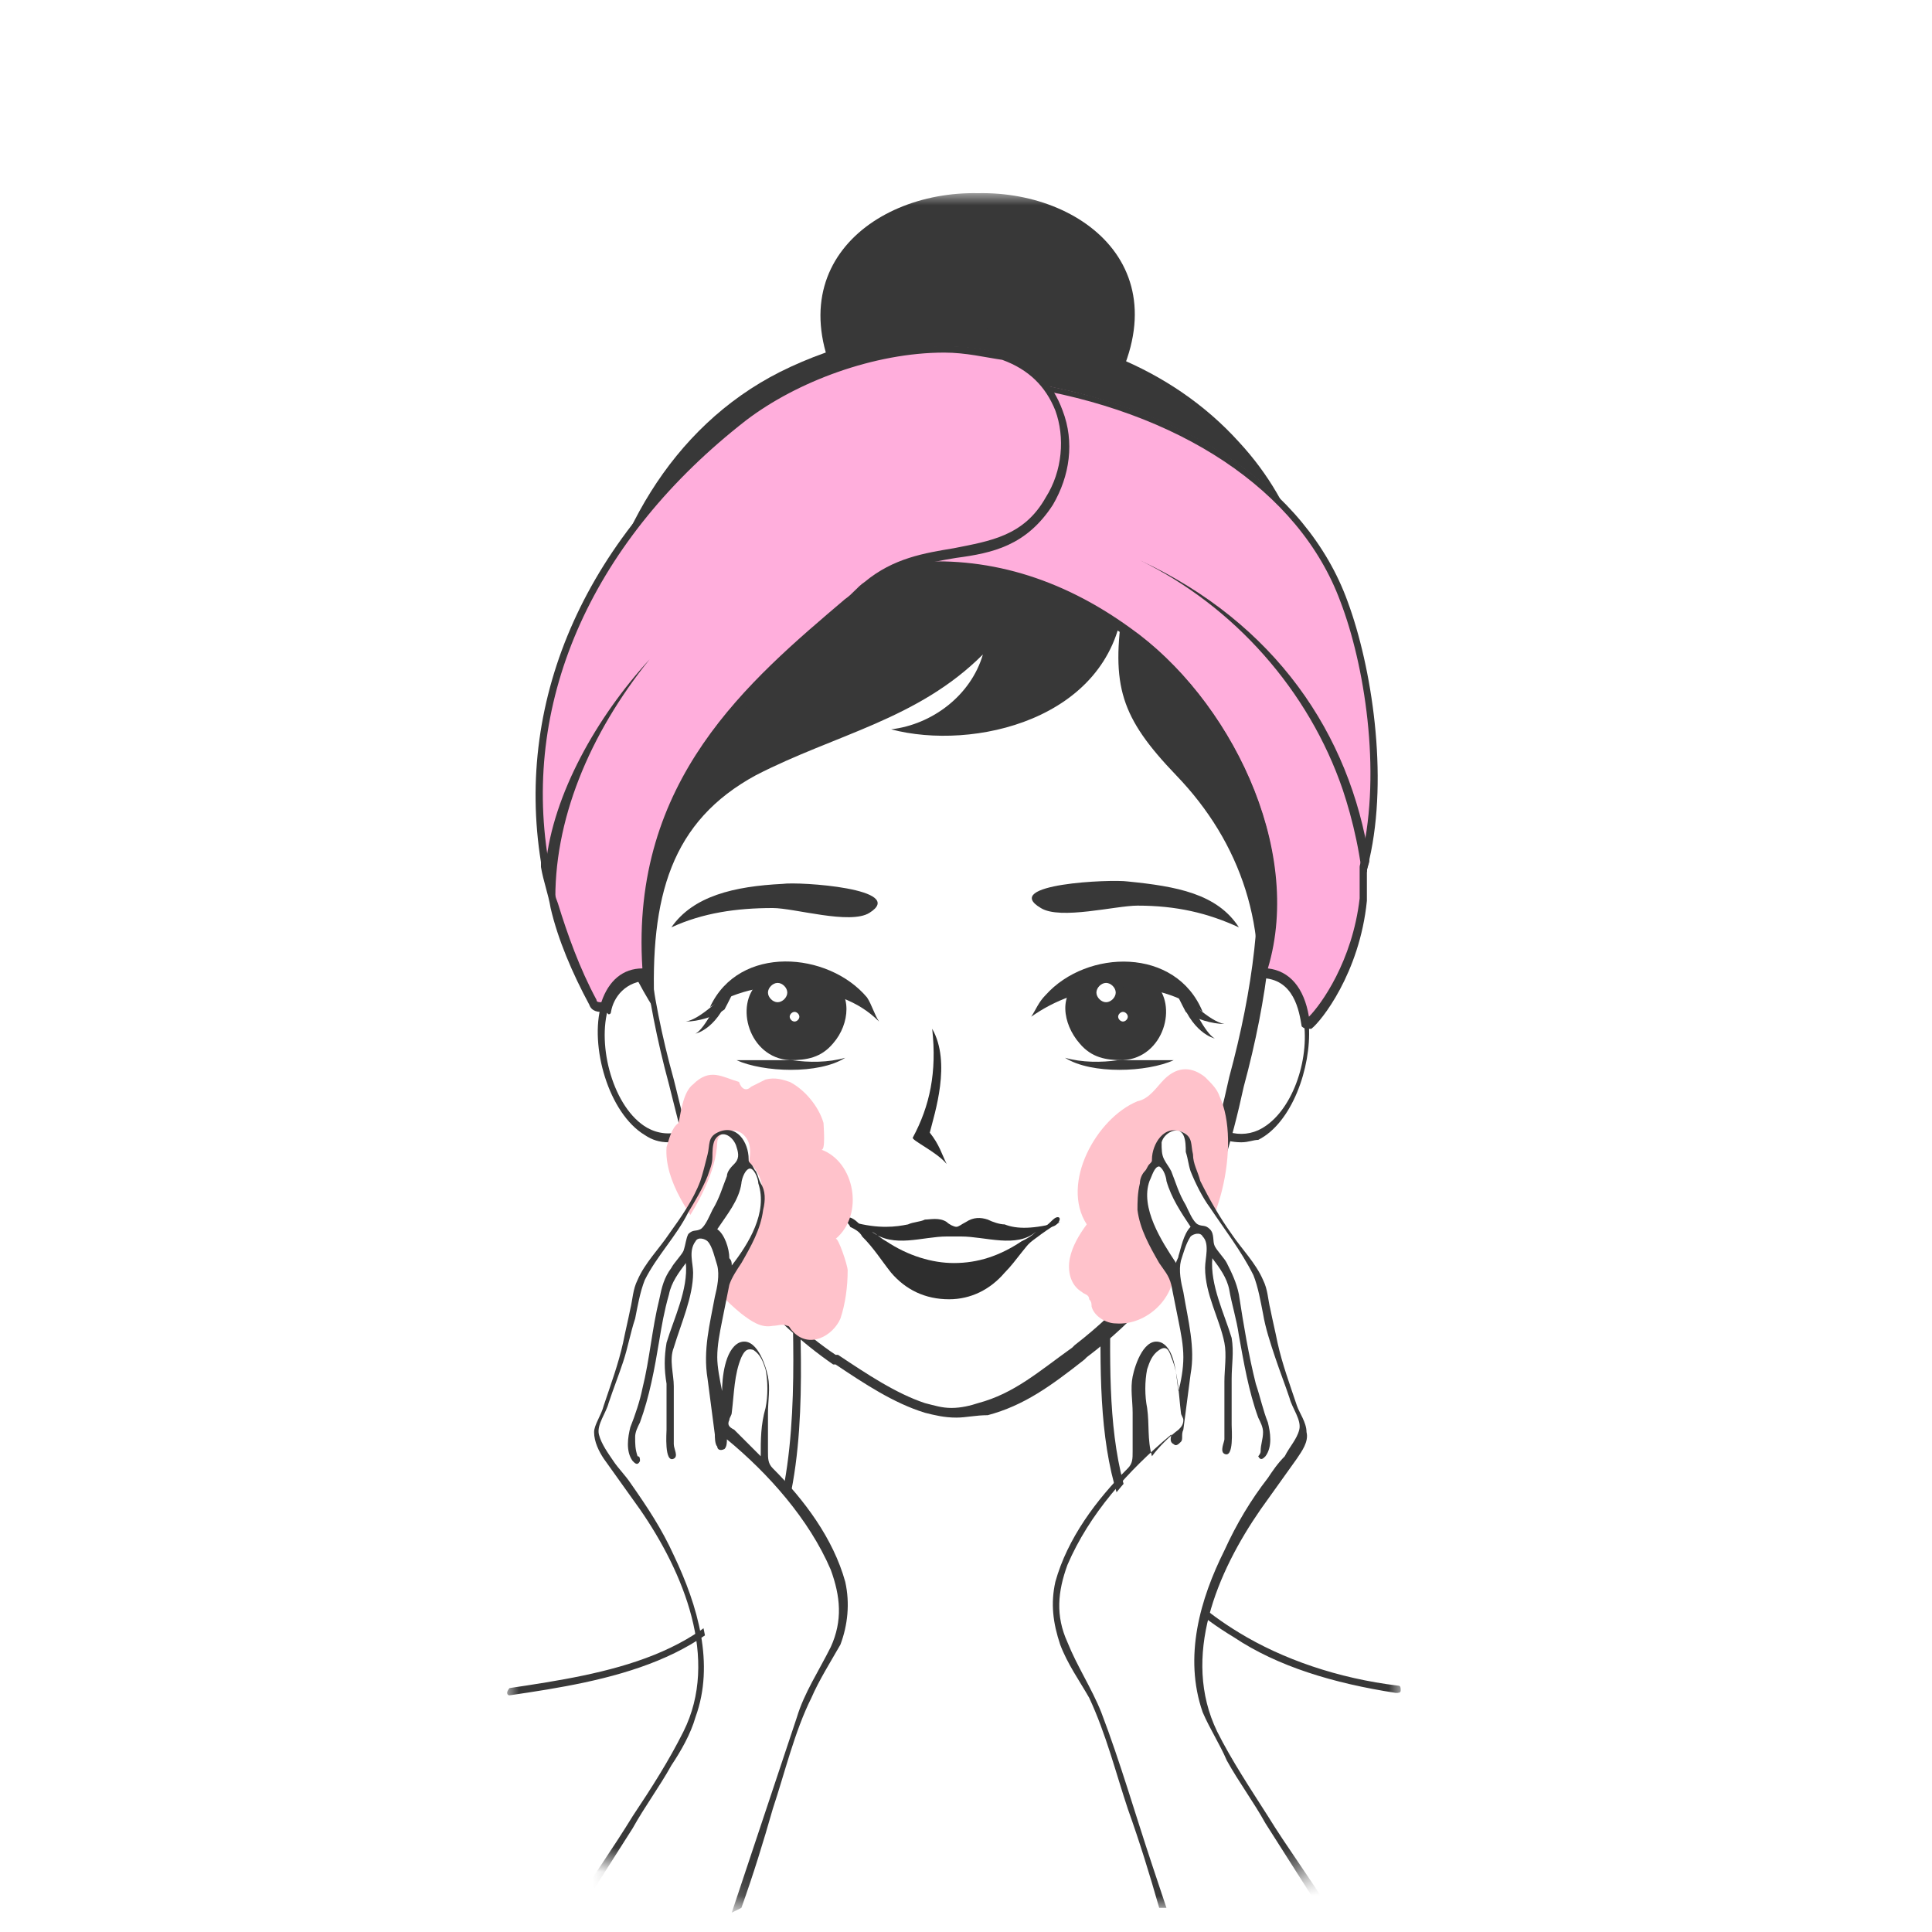 <?xml version="1.0" encoding="utf-8"?>
<!-- Generator: Adobe Illustrator 23.1.0, SVG Export Plug-In . SVG Version: 6.00 Build 0)  -->
<svg version="1.1" id="Слой_1" xmlns="http://www.w3.org/2000/svg" xmlns:xlink="http://www.w3.org/1999/xlink" x="0px" y="0px"
	 viewBox="0 0 80 80" style="enable-background:new 0 0 80 80;" xml:space="preserve">
<style type="text/css">
	.st0{fill:#F8CACC;filter:url(#Adobe_OpacityMaskFilter);}
	.st1{mask:url(#mask0_407_2681_1_);}
	.st2{fill:#FFFFFF;}
	.st3{fill:#383838;}
	.st4{fill:#FFAEDC;}
	.st5{fill:#2E2E2E;}
	.st6{fill:#FFC2CB;}
</style>
<defs>
	<filter id="Adobe_OpacityMaskFilter" filterUnits="userSpaceOnUse" x="21" y="8" width="37.1" height="71">
		<feColorMatrix  type="matrix" values="1 0 0 0 0  0 1 0 0 0  0 0 1 0 0  0 0 0 1 0"/>
	</filter>
</defs>
<mask maskUnits="userSpaceOnUse" x="21" y="8" width="37.1" height="71" id="mask0_407_2681_1_">
	<circle class="st0" cx="40" cy="40" r="40"/>
</mask>
<g class="st1">
	<path class="st2" d="M54.1,42.5c-0.1-1.2-0.7-2.1-1.8-2.2c-0.1,0-0.1,0-0.1,0c-1.3,0.1-1.8,1.8-3.1,2.1l-0.4,3.4
		c0.3-0.1,0.3,0.1,0.3,0.1C52.2,49.2,54.4,45.2,54.1,42.5z"/>
	<path class="st3" d="M51.4,47.3c-0.7,0-1.5-0.3-2.4-1.3c0,0,0,0-0.1-0.1l0,0c0,0-0.1,0-0.1,0c-0.1,0-0.1,0-0.1,0
		c-0.1,0-0.1-0.1-0.1-0.1l0.4-3.4c0-0.1,0.1-0.1,0.1-0.1c0.5-0.1,0.9-0.5,1.4-1c0.5-0.5,1-1.1,1.7-1.1c0.1,0,0.1,0,0.1,0
		c1.1,0,1.8,0.9,1.9,2.3c0.1,1.7-0.7,4-2.1,4.7C51.9,47.2,51.7,47.3,51.4,47.3z M48.9,45.5c0.2,0,0.2,0.1,0.3,0.2
		c1,1.1,2,1.5,2.9,1.1c1.3-0.6,2.1-2.7,1.9-4.4c-0.1-0.6-0.3-2-1.7-2c-0.1,0-0.1,0-0.1,0c-0.6,0-1.1,0.5-1.5,1
		c-0.4,0.4-0.9,0.9-1.4,1.1L48.9,45.5z"/>
	<path class="st2" d="M29.9,42.3c-1.2-0.2-1.8-2-3.1-2.1h0c-0.9,0-1.5,0.6-1.8,1.4c-0.8,2.7,1.5,7.8,4.9,4.1
		c0.1-0.1,0.1-0.2,0.3-0.1L29.9,42.3z"/>
	<path class="st3" d="M27.7,47.3c-0.4,0-0.7-0.1-1-0.3c-1.5-0.9-2.3-3.7-1.8-5.4c0.3-1,1-1.5,1.9-1.5c0.8,0,1.3,0.6,1.7,1.1
		c0.4,0.5,0.8,0.9,1.4,1c0.1,0,0.1,0.1,0.1,0.1l0.4,3.4c0,0.1,0,0.1-0.1,0.1c-0.1,0-0.1,0-0.1,0c-0.1,0-0.1,0-0.1,0l0,0
		c0,0,0,0.1-0.1,0.1C29.2,47,28.4,47.3,27.7,47.3z M26.8,40.4c-1,0-1.4,0.7-1.6,1.3c-0.5,1.6,0.2,4.2,1.6,5c0.9,0.5,2,0.2,3-1
		c0-0.1,0.1-0.2,0.3-0.2l-0.4-3.1c-0.6-0.1-1-0.6-1.4-1.1C27.9,40.9,27.4,40.5,26.8,40.4C26.8,40.4,26.8,40.4,26.8,40.4z"/>
	<path class="st2" d="M57.9,70c-2.3-0.3-4.7-1-6.7-2.3c-5.7-3.5-5.6-8.5-5.4-14.7c0-1-12.9-0.9-12.9,0c0.1,3.6,0.4,8.2-1.3,11.6
		c-2,4-6.5,4.8-10.6,5.4"/>
	<path class="st3" d="M21.1,70.2c-0.1,0-0.1-0.1-0.1-0.1c0-0.1,0.1-0.2,0.1-0.2c4-0.6,8.5-1.3,10.4-5.3c1.5-3.1,1.4-7.5,1.3-11.1
		l0-0.4c0-0.1,0.1-0.2,0.2-0.3c1.3-0.8,11.5-0.8,12.8,0c0.1,0.1,0.2,0.2,0.2,0.3c-0.1,6.2-0.3,11.1,5.3,14.5
		c1.8,1.1,4.1,1.9,6.6,2.2c0.1,0,0.1,0.1,0.1,0.2c0,0.1-0.1,0.1-0.2,0.1c-2.6-0.4-4.9-1.1-6.7-2.3c-5.8-3.5-5.6-8.5-5.5-14.8
		c-0.1-0.2-1.7-0.5-5.4-0.5c-4-0.1-7,0.3-7.1,0.6l0,0.4c0.1,3.5,0.3,8-1.3,11.2C29.8,68.8,25.2,69.6,21.1,70.2z"/>
	<path class="st2" d="M39.5,21.8c3.2,0.2,13.5,4.3,12.9,12.7c0.3,3.5-0.2,6.9-1.1,10.3c-1,4.8-2.5,8.2-6.4,11.2
		c-1.4,1.1-2.5,1.9-4.1,2.4c-0.4,0.1-0.8,0.2-1.2,0.2h0h0c-0.4,0-0.8-0.1-1.2-0.2c-1.3-0.4-2.5-1.2-3.7-2.1
		c-1.3-0.9-2.6-2.1-3.5-3.1c-1.9-2.5-2.5-5.4-3.3-8.4c-0.9-3.3-1.4-6.8-1.1-10.3C28.5,24.9,36.3,22,39.5,21.8z"/>
	<path class="st3" d="M39.6,58.7L39.6,58.7c-0.5,0-0.9-0.1-1.3-0.2c-1.3-0.4-2.5-1.2-3.7-2l-0.1,0c-1.3-0.9-2.5-2-3.5-3.2
		c-1.8-2.4-2.5-5.2-3.2-8l-0.1-0.4c-1-3.7-1.4-7.1-1.1-10.3c1.9-9.9,10-12.6,13-12.8h0h0c2.1,0.1,7.4,2,10.5,5.7
		c1.9,2.1,2.7,4.6,2.5,7.2c0.3,3.2-0.1,6.6-1.1,10.3c-1,4.6-2.4,8.1-6.5,11.2l-0.1,0.1c-1.4,1.1-2.5,1.9-4,2.3
		C40.4,58.6,40,58.7,39.6,58.7z M39.5,21.9c-2.9,0.2-10.9,2.9-12.7,12.6c-0.3,3.2,0.1,6.6,1.1,10.2l0.1,0.4c0.7,2.9,1.4,5.6,3.2,7.9
		c0.9,1.1,2.2,2.3,3.4,3.1l0.1,0c1.2,0.8,2.4,1.6,3.6,2c0.4,0.1,0.7,0.2,1.1,0.2h0c0.4,0,0.8-0.1,1.1-0.2c1.5-0.4,2.5-1.3,3.9-2.3
		l0.1-0.1c4-3.1,5.4-6.5,6.4-11.1c1-3.7,1.4-7,1.1-10.2c0.2-2.6-0.6-4.9-2.4-7C46.7,23.9,41.6,22.1,39.5,21.9
		C39.5,21.9,39.5,21.9,39.5,21.9z"/>
	<path class="st3" d="M40.5,8c-4.6-0.1-9,3.6-4.9,9.4h9.7C49.5,11.6,45.1,7.9,40.5,8z"/>
	<path class="st3" d="M54.6,27.6c0-3.4-0.8-6.6-3.3-9.3c-2.8-3.1-7-4.7-11.2-4.7c-2.7,0-5.4,0.6-7.8,1.8
		c-9.1,4.6-10.2,18.6-5.2,26.4c-0.2-4.7,0.7-7.8,4.2-9.7c3.3-1.7,6.7-2.3,9.4-5c-0.5,1.7-2.1,2.9-3.8,3.1c3.4,0.9,9-0.4,9.6-5.1
		c-0.5,3.3-0.1,4.6,2.2,7c2.7,2.8,3.9,6.4,3.2,10.4C52.7,37.9,54.5,32.6,54.6,27.6z"/>
	<path class="st3" d="M46.7,36.5c2,0.2,3.7,0.5,4.6,1.9c-1.3-0.6-2.6-0.9-4.2-0.9c-0.9,0-3.2,0.6-4,0.1C41.4,36.6,46,36.4,46.7,36.5
		z"/>
	<path class="st3" d="M32.4,36.6c-2,0.1-3.7,0.5-4.6,1.8c1.3-0.6,2.7-0.8,4.2-0.8c0.9,0,3.2,0.7,4,0.2
		C37.6,36.8,33.1,36.5,32.4,36.6z"/>
	<path class="st4" d="M56.5,36c-0.1,0.2,0,0.6,0,0.8c0,0.1,0,0.3,0,0.4c-0.3,3.3-2.2,5.2-2.3,5.2c-0.1-1.2-0.7-2.1-1.8-2.2
		c1.7-5.2-1.7-11.4-5.5-14.1c-3.4-2.4-6.7-2.8-9.1-2.6c-2.6,0.2-4.2,1.1-4.2,1.1c-0.9-1.3-1.1-2.9-0.7-4.3c0.6-2.1,1.9-4.6,4.3-4.8
		c1.7-0.1,3.4,0,5.1,0.3c5.8,0.9,11.5,3.8,13.4,9c1.1,2.9,1.6,7.4,0.9,10.6C56.6,35.7,56.5,35.9,56.5,36z"/>
	<path class="st3" d="M54.1,42.6C54.1,42.6,54.1,42.6,54.1,42.6c-0.1,0-0.2-0.1-0.2-0.1c-0.1-0.6-0.3-2-1.7-2c-0.1,0-0.1,0-0.1-0.1
		c0,0,0-0.1,0-0.1c1.6-4.9-1.5-11.1-5.4-13.9c-2.8-2-5.9-2.9-9-2.6c-2.5,0.2-4.1,1.1-4.2,1.1c-0.1,0-0.2,0-0.2-0.1
		c-0.9-1.3-1.1-2.9-0.7-4.4c0.5-1.7,1.7-4.7,4.5-4.9c1.7-0.1,3.5,0,5.2,0.3c6.7,1,11.8,4.4,13.5,9.1c1,2.7,1.7,7.2,0.9,10.7
		c0,0.2-0.1,0.3-0.1,0.5c0,0.1,0,0.3,0,0.5c0,0.1,0,0.2,0,0.3c0,0.1,0,0.3,0,0.4c-0.3,3-1.9,5-2.3,5.3
		C54.2,42.6,54.2,42.6,54.1,42.6z M52.5,40.1c0.9,0.1,1.5,0.8,1.7,2c0.5-0.5,1.8-2.3,2.1-4.9c0-0.1,0-0.3,0-0.4c0-0.1,0-0.2,0-0.3
		c0-0.2,0-0.4,0-0.6c0-0.1,0.1-0.3,0.1-0.5c0.8-3.5,0.1-7.9-0.9-10.5c-1.7-4.6-6.7-7.9-13.3-8.9c-1.7-0.3-3.4-0.3-5.1-0.3
		c-2.5,0.1-3.7,2.9-4.2,4.6c-0.4,1.4-0.1,2.8,0.6,4.1c0.4-0.2,2-0.9,4.1-1.1c3.2-0.3,6.3,0.6,9.2,2.7C50.9,28.9,54,35.1,52.5,40.1z"
		/>
	<path class="st4" d="M43.5,20.8c-1.8,3-5,1.4-7.6,3.5c-4.2,3.5-9.8,7.6-9.1,16c-1,0-1.5,0.6-1.8,1.4c0,0-0.1,0-0.1,0
		c-0.2,0-0.3-0.1-0.3-0.2c-0.7-1.3-1.3-2.7-1.6-4c-0.1-0.5-0.3-1.1-0.4-1.7c0-0.1,0-0.1,0-0.2c-1.1-7,2.2-13.7,8.3-18.4
		c2.5-1.9,7.3-3.6,10.7-2.5C44.1,15.7,44.7,18.7,43.5,20.8z"/>
	<path class="st3" d="M24.9,41.9c-0.1,0-0.4,0-0.5-0.3c-0.7-1.3-1.3-2.7-1.6-4c-0.1-0.6-0.3-1.1-0.4-1.7l0-0.2
		c-1.1-6.8,1.9-13.6,8.4-18.5c2.7-2.1,7.5-3.6,10.9-2.5c1.1,0.3,1.9,1.2,2.3,2.3c0.5,1.3,0.3,2.7-0.4,3.9c-1.1,1.7-2.5,2-4,2.2
		c-1.2,0.2-2.4,0.4-3.5,1.4c-0.3,0.2-0.5,0.4-0.8,0.7c-3.9,3.3-8.9,7.4-8.3,15.2c0,0.1,0,0.1,0,0.1c0,0-0.1,0.1-0.1,0.1
		c-1,0-1.5,0.7-1.6,1.3c0,0,0,0.1-0.1,0.1C25.1,41.9,25.1,41.9,24.9,41.9C25,41.9,25,41.9,24.9,41.9z M39.1,14.6
		c-2.9,0-6.1,1.2-8.2,2.8c-6.3,4.9-9.3,11.5-8.2,18.2l0,0.2c0.1,0.5,0.2,1.1,0.4,1.6c0.4,1.3,0.9,2.7,1.6,4c0,0.1,0.1,0.1,0.2,0.1
		c0.3-0.9,0.9-1.4,1.7-1.4c-0.5-7.8,4.4-11.9,8.4-15.3c0.3-0.2,0.5-0.5,0.8-0.7c1.2-1,2.5-1.2,3.7-1.4c1.5-0.3,2.9-0.5,3.8-2.1
		c0.7-1.1,0.8-2.5,0.4-3.6c-0.4-1-1.1-1.7-2.2-2.1C40.8,14.8,40,14.6,39.1,14.6z"/>
	<path class="st3" d="M56.5,36.9c0,0.1,0,0.3,0,0.4c-0.1-1.8-0.5-3.4-0.9-4.6c-1.4-4.1-4.5-7.6-8.4-9.5c5.6,2.6,8.7,7.2,9.5,12.4
		c0,0.1-0.1,0.3-0.1,0.5C56.4,36.3,56.5,36.6,56.5,36.9z"/>
	<path class="st3" d="M26.9,27.3c-2.5,3.1-4,6.7-3.9,10.2c-0.1-0.5-0.3-1.1-0.4-1.7C22.9,32.9,24.7,29.7,26.9,27.3z"/>
	<path class="st5" d="M39.6,52.5c1.1,0,2.1-0.4,3-1c0.1-0.1,0.9-0.7,1.3-0.9c-1.1,0.3-1.8,0.3-2.3,0.1c-0.2,0-0.5-0.1-0.7-0.2
		c-0.3-0.1-0.6-0.1-0.9,0.1c-0.2,0.1-0.3,0.2-0.4,0.2c-0.1,0-0.3-0.1-0.4-0.2c-0.3-0.2-0.7-0.1-0.9-0.1c-0.2,0.1-0.5,0.1-0.7,0.2
		c-0.5,0.1-1.2,0.2-2.3-0.1c0.3,0.2,1.2,0.9,1.3,0.9C37.3,52,38.5,52.5,39.6,52.5z"/>
	<path class="st5" d="M43.8,50.4c-0.1,0-0.2,0.1-0.3,0.2c-0.2,0.2-0.3,0.2-0.5,0.4c-0.1,0.1-0.4,0.3-0.6,0.4
		c-0.3,0.2-0.7,0.4-1.1,0.5c-0.3,0.1-0.7,0.3-1.1,0.3c-0.8,0.1-1.7,0.1-2.4-0.2c-0.4-0.1-0.8-0.4-1.2-0.6c-0.4-0.2-0.7-0.4-1-0.7
		c-0.1-0.1-0.3-0.3-0.5-0.3c-0.3,0,0.1,0.3,0.1,0.4c0.2,0.1,0.4,0.2,0.5,0.4c0.5,0.5,0.8,1,1.2,1.5c0.6,0.7,1.4,1.1,2.4,1.1
		c0.9,0,1.7-0.4,2.3-1.1c0.5-0.5,0.9-1.2,1.5-1.7c0.1-0.1,0.3-0.1,0.4-0.2C43.8,50.8,44,50.4,43.8,50.4z"/>
	<path class="st2" d="M39.5,51.2c0.1,0,0.2,0,0.3,0c1,0,2.3,0.5,3.1-0.2c-0.2,0.2-0.4,0.3-0.6,0.4c-0.9,0.6-1.8,0.9-2.8,0.9
		c-0.9,0-1.9-0.3-2.8-0.9c-0.2-0.1-0.4-0.3-0.6-0.4c0.9,0.7,2.1,0.2,3.1,0.2C39.4,51.2,39.4,51.2,39.5,51.2z"/>
	<path class="st5" d="M38.5,46.9c0.2-0.8,0.9-2.9,0.1-4.3c0.2,1.8-0.1,3.2-0.8,4.5c-0.1,0.1,1,0.6,1.4,1.1
		C39,47.8,38.9,47.4,38.5,46.9z"/>
	<path class="st2" d="M35.3,43.4c-1.3,0.8-3.1,0.9-4.5,0.4c-1.6-0.5-1.3-2-0.1-2.9c1.2-0.9,2.7-0.9,4-0.3
		C36,41.2,36.8,42.4,35.3,43.4z"/>
	<path class="st3" d="M34.5,43.2c-0.5,0.6-1.1,0.7-1.8,0.7c-1.7-0.1-2.3-2.3-1.3-3.2c0.6-0.5,2.4-0.5,3-0.1
		C35.3,41.1,35.2,42.4,34.5,43.2z"/>
	<path class="st3" d="M30.4,40.8c-0.5,0.5-1.4,1.4-2,1.5c0.5,0,1.2-0.2,1.6-0.5C30.1,41.6,30.6,40.7,30.4,40.8z"/>
	<path class="st2" d="M33.1,42.1c0,0.1-0.1,0.2-0.2,0.2c-0.1,0-0.2-0.1-0.2-0.2c0-0.1,0.1-0.2,0.2-0.2C33,41.9,33.1,42,33.1,42.1z"
		/>
	<path class="st3" d="M32.8,43.9c0.7,0.1,1.5,0.1,2.2-0.1c-1.1,0.7-3.4,0.6-4.5,0.1"/>
	<path class="st3" d="M35.9,41.3c-1.6-1.9-5.3-2.2-6.5,0.4c1.1-0.7,2.6-1,3.7-0.8c1.3,0.2,2.4,0.5,3.3,1.4
		C36.2,42,36.1,41.6,35.9,41.3z"/>
	<path class="st3" d="M29.8,41.3c0,0-0.6,1.3-1,1.5c0,0,1-0.2,1.5-1.9C30.1,41.1,30,41.2,29.8,41.3z"/>
	<path class="st2" d="M32.6,41.1c0,0.2-0.2,0.4-0.4,0.4c-0.2,0-0.4-0.2-0.4-0.4s0.2-0.4,0.4-0.4C32.4,40.7,32.6,40.9,32.6,41.1z"/>
	<path class="st2" d="M43.9,43.4c1.3,0.8,3.1,0.9,4.5,0.4c1.6-0.5,1.3-2,0.1-2.9c-1.2-0.9-2.7-0.9-4-0.3
		C43.2,41.2,42.4,42.4,43.9,43.4z"/>
	<path class="st3" d="M44.7,43.2c0.5,0.6,1.1,0.7,1.8,0.7c1.7-0.1,2.3-2.3,1.3-3.2c-0.6-0.5-2.4-0.5-3-0.1
		C43.8,41.1,44,42.4,44.7,43.2z"/>
	<path class="st3" d="M48.7,40.9c0.5,0.5,1.4,1.4,2,1.5c-0.5,0-1.2-0.2-1.6-0.5C49,41.7,48.5,40.8,48.7,40.9z"/>
	<path class="st2" d="M46.7,42.1c0,0.1-0.1,0.2-0.2,0.2c-0.1,0-0.2-0.1-0.2-0.2c0-0.1,0.1-0.2,0.2-0.2C46.6,41.9,46.7,42,46.7,42.1z
		"/>
	<path class="st3" d="M46.3,43.9c-0.7,0.1-1.5,0.1-2.2-0.1c1.1,0.7,3.4,0.6,4.5,0.1"/>
	<path class="st3" d="M43.3,41.2c1.7-1.9,5.4-2,6.5,0.7c-1.1-0.8-2.5-1.1-3.7-1c-1.3,0.1-2.4,0.5-3.4,1.2
		C42.9,41.8,43,41.5,43.3,41.2z"/>
	<path class="st3" d="M49.3,41.5c0,0,0.6,1.3,1,1.5c0,0-1-0.2-1.5-1.9C48.9,41.2,49.1,41.3,49.3,41.5z"/>
	<path class="st2" d="M46.2,41.1c0,0.2-0.2,0.4-0.4,0.4c-0.2,0-0.4-0.2-0.4-0.4c0-0.2,0.2-0.4,0.4-0.4C46,40.7,46.2,40.9,46.2,41.1z
		"/>
	<path class="st6" d="M28.7,44.9c0.7-0.7,1.2-0.3,1.9-0.1c0.1,0.3,0.3,0.4,0.5,0.2c0.2-0.1,0.4-0.2,0.6-0.3c0.4-0.1,0.7,0,1,0.1
		c0.6,0.3,1.2,1,1.4,1.7c0,0.1,0.1,1.2-0.1,1.1c1.4,0.5,1.8,2.7,0.6,3.7c0.1-0.1,0.5,1.1,0.5,1.3c0,0.7-0.1,1.4-0.3,2
		c-0.3,0.7-1.3,1.3-2,0.5c-0.1-0.1-0.1-0.2-0.2-0.2c-0.2-0.1-0.4,0-0.6,0c-0.5,0.1-0.9-0.2-1.3-0.5c-0.6-0.5-1.3-1.1-1.1-1.9
		c0-0.2,0.1-0.5,0.1-0.7c0-0.2-0.1-0.3-0.3-0.4c-0.8-1-1.9-2.5-1.8-3.9c0.1-0.3,0.2-0.8,0.5-1C28.2,46,28.3,45.2,28.7,44.9z"/>
	<path class="st6" d="M49.9,44.6c-0.5-0.4-1.1-0.5-1.7,0.1c-0.3,0.3-0.6,0.8-1.1,0.9c-1.7,0.7-3.2,3.4-2.1,5.1
		c-0.3,0.4-0.6,0.9-0.7,1.4c-0.1,0.5,0,1.1,0.5,1.4c0.1,0.1,0.3,0.1,0.3,0.3c0.1,0.1,0.1,0.2,0.1,0.3c0.1,0.4,0.6,0.7,1,0.7
		c1.3,0.1,2.5-1.1,2.4-2.3c1.9-1,2.8-5.2,1.9-7.1C50.4,45.1,50.2,44.9,49.9,44.6z"/>
	<path class="st2" d="M54.8,79c-1.8-2.7-4.1-6.2-4.7-7.6c-1.1-2.7,0.1-5.7,1.5-8.1c0.5-0.8,1-1.5,1.5-2.3c0.4-0.5,1.1-1.3,0.9-1.8
		c-0.7-1.9-1.4-4.1-1.7-5.9c-0.2-0.9-2.9-3.6-3-6c0-0.4-0.7-0.7-1.1-0.3c-0.3,0.3-0.3,0.7-0.2,1.2c-0.1,0-0.1,0-0.1,0
		c-1.3,1.4,0.3,3.6,1,4.7c0.1,1,0.7,2.5,0.5,3.7c-0.1,0.9-0.2,1.7-0.3,2.1L49,58.4c0,0-0.2-3.3-1.1-2.7c-0.9,0.6-0.7,2.3-0.6,2.6
		c0,0.2,0,1.3,0.1,2.2c-1.3,1.3-2.6,3-3.1,4.7c-0.7,2.3,0.8,3.4,1.5,5.4c0.6,1.7,1.8,5.4,2.8,8.3H54.8z"/>
	<path class="st3" d="M55,79c-0.8-1.3-1.7-2.5-2.5-3.8c-0.7-1.1-1.5-2.3-2.1-3.5c-1.5-3.1,0-6.6,1.8-9.2c0.5-0.7,1-1.4,1.5-2.1
		c0.2-0.3,0.5-0.7,0.4-1.1c0-0.4-0.3-0.8-0.4-1.1c-0.3-0.9-0.6-1.7-0.8-2.6c-0.1-0.5-0.2-0.9-0.3-1.4c-0.1-0.4-0.1-0.8-0.3-1.2
		c-0.3-0.7-0.9-1.3-1.3-1.9c-0.5-0.7-0.9-1.4-1.3-2.2c-0.1-0.4-0.3-0.7-0.3-1.1c-0.1-0.4,0-0.7-0.4-0.9c-0.8-0.4-1.3,0.5-1.3,1.1
		c0,0.1,0,0.1-0.1,0.2c-0.1,0.1-0.1,0.2-0.2,0.3c-0.1,0.1-0.2,0.3-0.2,0.5c-0.1,0.4-0.1,0.8-0.1,1.1c0.1,0.8,0.5,1.5,0.9,2.2
		c0.2,0.3,0.4,0.5,0.5,0.9c0.1,0.5,0.2,1,0.3,1.5c0.1,0.5,0.2,1,0.2,1.5c0,0.5-0.1,1-0.2,1.4c-0.1-0.5-0.1-1.7-0.7-2
		c-0.7-0.3-1.1,0.9-1.2,1.4c-0.1,0.5,0,1,0,1.5c0,0.3,0,0.6,0,0.9c0,0.2,0,0.5,0,0.7c0,0.3,0,0.5-0.2,0.7c-1.3,1.3-2.5,2.9-3,4.7
		c-0.2,0.9-0.1,1.7,0.2,2.6c0.3,0.8,0.8,1.5,1.2,2.2c0.7,1.5,1.1,3.1,1.6,4.6c0.5,1.4,0.9,2.7,1.3,4.1h0.3c-0.2-0.6-0.4-1.2-0.6-1.8
		c-0.7-2.1-1.3-4.2-2.1-6.3c-0.4-1-1-1.9-1.4-2.9c-0.5-1.1-0.4-2.1,0-3.2c0.9-2.1,2.5-3.9,4.3-5.4c0,0.1-0.1,0.3,0.1,0.4
		c0.1,0.1,0.2,0,0.3-0.1c0.1-0.1,0-0.3,0.1-0.5c0.1-0.8,0.2-1.5,0.3-2.3c0.2-1.1-0.1-2.2-0.3-3.4c-0.1-0.4-0.2-0.9-0.1-1.3
		c0.1-0.3,0.2-0.7,0.4-1c0.1-0.1,0.4-0.2,0.5,0c0.3,0.3,0.1,0.9,0.1,1.3c0,1.1,0.6,2.1,0.8,3.1c0.1,0.5,0,1.1,0,1.6
		c0,0.6,0,1.2,0,1.8c0,0.2,0,0.4,0,0.6c0,0.1-0.2,0.5,0,0.6c0.4,0.2,0.3-1,0.3-1.2c0-0.7,0-1.3,0-1.9c0-0.6,0.1-1.1,0-1.7
		c-0.3-1-0.9-2.2-0.8-3.3c0.3,0.4,0.6,0.8,0.7,1.3c0.1,0.6,0.3,1.2,0.4,1.9c0.2,1.1,0.4,2.3,0.8,3.4c0.1,0.2,0.2,0.4,0.2,0.6
		c0,0.3-0.1,0.5-0.1,0.8c0,0.1-0.1,0.2-0.1,0.2c0.1,0.2,0.2,0.1,0.3,0c0.3-0.4,0.2-1,0.1-1.4c-0.2-0.5-0.3-1-0.5-1.6
		c-0.3-1.2-0.5-2.4-0.7-3.7c-0.1-0.5-0.3-0.9-0.5-1.3c-0.1-0.2-0.4-0.5-0.5-0.7c-0.1-0.2,0-0.5-0.2-0.7c-0.2-0.2-0.3-0.1-0.5-0.2
		c-0.2-0.1-0.4-0.6-0.5-0.8c-0.3-0.5-0.4-0.9-0.6-1.4c-0.1-0.2-0.2-0.3-0.3-0.5c-0.1-0.2-0.1-0.4-0.1-0.7c0.1-0.4,0.7-0.7,0.9-0.3
		c0.1,0.2,0.1,0.5,0.1,0.7c0.1,0.3,0.1,0.5,0.2,0.8c0.2,0.5,0.5,1.1,0.8,1.5c0.6,0.9,1.3,1.8,1.8,2.8c0.2,0.5,0.3,1.1,0.4,1.6
		c0.1,0.6,0.3,1.2,0.5,1.8c0.2,0.6,0.4,1.1,0.6,1.7c0.1,0.4,0.5,0.9,0.4,1.3c-0.1,0.4-0.4,0.7-0.6,1.1c-0.3,0.3-0.5,0.6-0.7,0.9
		c-0.7,0.9-1.3,1.9-1.8,3c-1,2-1.7,4.4-0.9,6.7c0.3,0.7,0.7,1.3,1,2c0.5,0.9,1.1,1.7,1.6,2.6c0.7,1.1,1.4,2.2,2.1,3.3L55,79L55,79z
		 M48.8,52c0,0.1-0.1,0.2-0.1,0.3c-0.6-0.9-1.5-2.3-1.1-3.4c0.1-0.2,0.2-0.6,0.4-0.6c0.2,0.1,0.3,0.5,0.3,0.6c0.2,0.7,0.6,1.3,1,1.9
		C49,51.1,48.9,51.7,48.8,52z M47.5,58.3c-0.1-0.5-0.1-1.1,0-1.6c0.1-0.3,0.2-0.6,0.5-0.8c0.3-0.2,0.4,0,0.5,0.3
		c0.3,0.7,0.3,1.5,0.4,2.3c0,0.1,0.1,0.2,0.1,0.3c0,0.2-0.1,0.3-0.2,0.4c-0.4,0.3-0.8,0.7-1.1,1.1C47.5,59.6,47.6,59,47.5,58.3z"/>
	<path class="st2" d="M24.2,79c1.8-2.7,4.1-6.2,4.7-7.6c1.1-2.7-0.1-5.7-1.5-8.1c-0.5-0.8-1-1.5-1.5-2.3c-0.4-0.5-1.1-1.3-0.9-1.8
		c0.7-1.9,1.4-4.1,1.7-5.9c0.2-0.9,2.9-3.6,3-6c0-0.4,0.7-0.7,1.1-0.3c0.3,0.3,0.3,0.7,0.2,1.2c0.1,0,0.1,0,0.1,0
		c1.3,1.4-0.3,3.6-1,4.7c-0.1,1-0.7,2.5-0.5,3.7c0.1,0.9,0.2,1.7,0.3,2.1l0.1-0.4c0,0,0.2-3.3,1.1-2.7c0.9,0.6,0.7,2.3,0.6,2.6
		c0,0.2,0,1.3-0.1,2.2c1.3,1.3,2.6,3,3.1,4.7c0.7,2.3-0.8,3.4-1.5,5.4c-0.6,1.7-1.8,5.4-2.8,8.3H24.2z"/>
	<path class="st3" d="M30.7,79c0.5-1.4,0.9-2.7,1.3-4.1c0.5-1.5,0.9-3.2,1.6-4.6c0.3-0.7,0.8-1.5,1.2-2.2c0.3-0.8,0.4-1.7,0.2-2.6
		c-0.5-1.8-1.7-3.4-3-4.7c-0.2-0.2-0.2-0.4-0.2-0.7c0-0.2,0-0.5,0-0.7c0-0.3,0-0.6,0-0.9c0-0.5,0.1-1,0-1.5
		c-0.1-0.5-0.5-1.7-1.2-1.4c-0.6,0.3-0.7,1.5-0.7,2c-0.1-0.5-0.2-1-0.2-1.4c0-0.5,0.1-1,0.2-1.5c0.1-0.5,0.2-1,0.3-1.5
		c0.1-0.3,0.3-0.6,0.5-0.9c0.4-0.7,0.8-1.4,0.9-2.2c0.1-0.4,0.1-0.8-0.1-1.1c-0.1-0.2-0.1-0.3-0.2-0.5c-0.1-0.1-0.1-0.2-0.2-0.3
		c-0.1-0.1-0.1-0.1-0.1-0.2c0-0.7-0.5-1.5-1.3-1.1c-0.4,0.2-0.3,0.5-0.4,0.9c-0.1,0.4-0.2,0.8-0.3,1.1c-0.3,0.8-0.8,1.5-1.3,2.2
		c-0.4,0.6-1,1.2-1.3,1.9c-0.2,0.4-0.2,0.8-0.3,1.2c-0.1,0.5-0.2,0.9-0.3,1.4c-0.2,0.9-0.5,1.7-0.8,2.6c-0.1,0.4-0.4,0.8-0.4,1.1
		c0,0.4,0.2,0.8,0.4,1.1c0.5,0.7,1,1.4,1.5,2.1c1.8,2.6,3.3,6.2,1.8,9.2c-0.6,1.2-1.3,2.3-2.1,3.5c-0.8,1.3-1.7,2.6-2.5,3.8h0.4
		c0.7-1.1,1.4-2.2,2.1-3.3c0.5-0.9,1.1-1.7,1.6-2.6c0.4-0.6,0.8-1.3,1-2c0.8-2.2,0.1-4.6-0.9-6.7c-0.5-1.1-1.1-2-1.8-3
		c-0.2-0.3-0.5-0.6-0.7-0.9c-0.2-0.3-0.5-0.7-0.6-1.1c-0.1-0.4,0.3-0.9,0.4-1.3c0.2-0.6,0.4-1.1,0.6-1.7c0.2-0.6,0.3-1.2,0.5-1.8
		c0.1-0.5,0.2-1.1,0.4-1.6c0.5-1,1.3-1.8,1.8-2.8c0.3-0.5,0.6-1,0.8-1.5c0.1-0.3,0.2-0.5,0.2-0.8c0-0.2,0-0.5,0.1-0.7
		c0.3-0.5,0.8-0.1,0.9,0.3c0.1,0.3,0.1,0.5-0.1,0.7c-0.1,0.1-0.3,0.3-0.3,0.5c-0.2,0.5-0.3,0.9-0.6,1.4c-0.1,0.2-0.3,0.7-0.5,0.8
		c-0.2,0.1-0.3,0-0.5,0.2c-0.1,0.2-0.1,0.4-0.2,0.7c-0.1,0.2-0.4,0.5-0.5,0.7c-0.3,0.4-0.4,0.8-0.5,1.3c-0.3,1.2-0.4,2.5-0.7,3.7
		c-0.1,0.5-0.3,1.1-0.5,1.6c-0.1,0.4-0.2,1,0.1,1.4c0.1,0.1,0.2,0.2,0.3,0c0-0.1,0-0.2-0.1-0.2c-0.1-0.3-0.1-0.5-0.1-0.8
		c0-0.2,0.1-0.4,0.2-0.6c0.4-1.1,0.6-2.2,0.8-3.4c0.1-0.6,0.2-1.2,0.4-1.9c0.1-0.5,0.4-0.9,0.7-1.3c0.1,1.1-0.5,2.3-0.8,3.3
		c-0.1,0.6-0.1,1.1,0,1.7c0,0.7,0,1.3,0,1.9c0,0.1-0.1,1.4,0.3,1.2c0.2-0.1,0-0.4,0-0.6c0-0.2,0-0.4,0-0.6c0-0.6,0-1.2,0-1.8
		c0-0.5-0.2-1.1,0-1.6c0.3-1,0.8-2.1,0.8-3.1c0-0.4-0.2-0.9,0.1-1.3c0.1-0.2,0.4-0.1,0.5,0c0.2,0.2,0.3,0.7,0.4,1
		c0.1,0.4,0,0.9-0.1,1.3c-0.2,1.1-0.5,2.2-0.3,3.4c0.1,0.8,0.2,1.5,0.3,2.3c0,0.1,0,0.4,0.1,0.5c0,0.1,0.1,0.2,0.3,0.1
		c0.1-0.1,0.1-0.3,0.1-0.4c1.7,1.4,3.4,3.3,4.3,5.4c0.4,1.1,0.5,2.1,0,3.2c-0.5,1-1.1,1.9-1.4,2.9c-0.7,2.1-1.4,4.2-2.1,6.3
		c-0.2,0.6-0.4,1.2-0.6,1.8L30.7,79L30.7,79z M29.7,50.9c0.4-0.6,0.9-1.2,1-1.9c0-0.1,0.1-0.5,0.3-0.6c0.2-0.1,0.4,0.4,0.4,0.6
		c0.4,1.2-0.4,2.5-1.1,3.4c0-0.1,0-0.2-0.1-0.3C30.2,51.7,30,51.1,29.7,50.9z M31.5,60.3c-0.4-0.4-0.7-0.7-1.1-1.1
		c-0.2-0.1-0.3-0.2-0.2-0.4c0-0.1,0.1-0.2,0.1-0.3c0.1-0.8,0.1-1.6,0.4-2.3c0.1-0.2,0.2-0.4,0.5-0.3c0.3,0.2,0.4,0.5,0.5,0.8
		c0.1,0.5,0.1,1.1,0,1.6C31.5,59,31.5,59.6,31.5,60.3z"/>
</g>
</svg>
